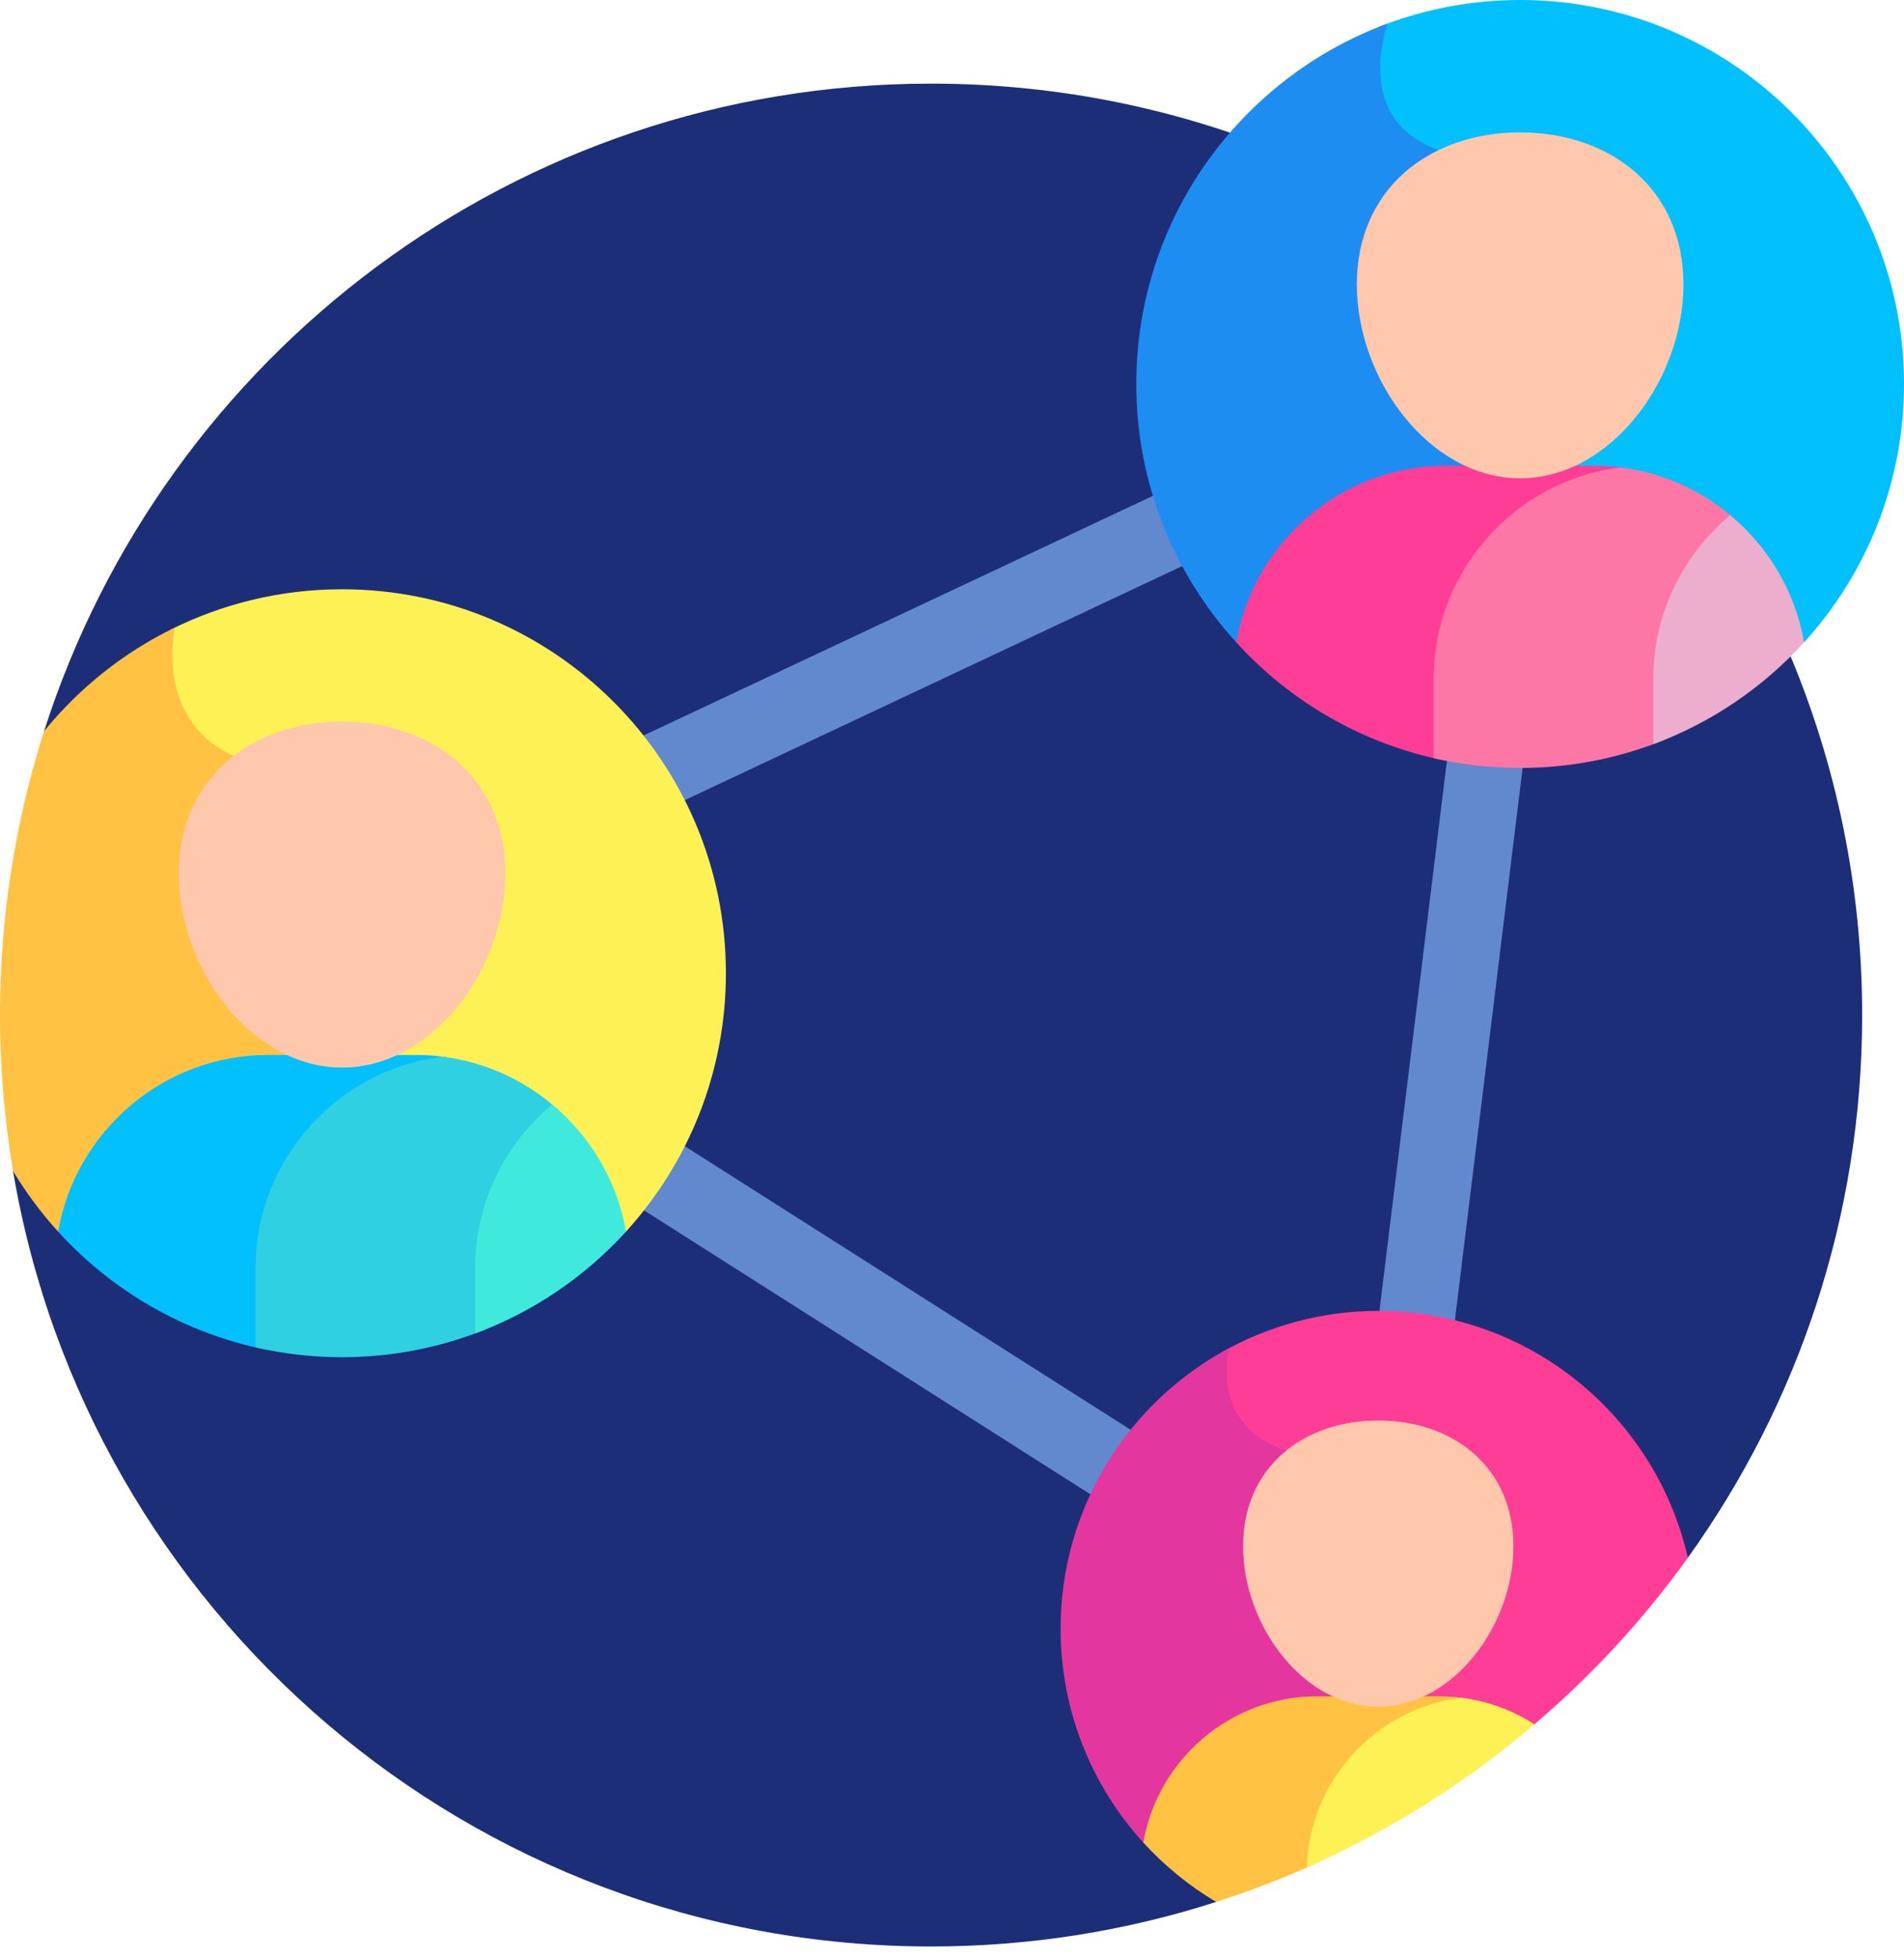<svg width="107" height="110" viewBox="0 0 107 110" fill="none" xmlns="http://www.w3.org/2000/svg">
<g id="Group">
<path id="Vector" d="M2.477 41.076L0.734 65.794C4.907 90.516 26.415 109.349 52.324 109.349C57.912 109.349 63.293 108.47 68.342 106.847L94.853 87.51C101.017 78.925 104.649 68.399 104.649 57.023C104.649 28.125 81.222 4.698 52.324 4.698C28.987 4.698 9.221 19.977 2.477 41.076Z" fill="#1D2E79"/>
<g id="Group_2">
<path id="Vector_2" d="M64.845 81.152L37.142 63.537C36.516 64.828 35.755 66.041 34.877 67.158L62.618 84.798C63.203 83.483 63.953 82.259 64.845 81.152Z" fill="#6289CD"/>
<path id="Vector_3" d="M81.475 41.417L77.353 75.019C77.46 75.017 77.565 75.011 77.672 75.011C79.026 75.011 80.341 75.177 81.6 75.486L85.731 41.803C85.632 41.805 85.532 41.807 85.432 41.807C84.078 41.807 82.755 41.672 81.475 41.417Z" fill="#6289CD"/>
<path id="Vector_4" d="M36.907 45.691L67.703 31.205C67.032 29.957 66.489 28.631 66.091 27.243L34.518 42.094C35.438 43.199 36.24 44.404 36.907 45.691Z" fill="#6289CD"/>
</g>
<path id="Vector_5" d="M19.223 33.104C15.757 33.104 12.484 33.923 9.582 35.376C9.266 37.601 9.353 42.239 15.314 43.152C23.216 44.363 19.656 61.591 19.656 61.591L12.579 69.191L35.18 69.189C38.667 65.357 40.794 60.264 40.794 54.675C40.794 42.761 31.136 33.104 19.223 33.104Z" fill="#FEF156"/>
<path id="Vector_6" d="M19.869 61.59C19.869 61.59 23.428 44.362 15.526 43.152C9.46 42.223 9.477 37.435 9.812 35.26C6.96 36.645 4.459 38.64 2.478 41.075C0.871 46.104 0 51.461 0 57.023C0 60.012 0.254 62.941 0.736 65.793C1.469 67.009 2.317 68.147 3.267 69.191L12.791 69.19L19.869 61.59Z" fill="#FFC242"/>
<path id="Vector_7" d="M23.395 59.268H15.046C9.162 59.268 4.239 63.575 3.266 69.191C6.294 72.517 10.348 74.892 14.928 75.817V71.226C14.928 65.242 19.383 60.249 25.141 59.398C24.57 59.313 23.988 59.268 23.395 59.268Z" fill="#02C0FC"/>
<path id="Vector_8" d="M14.363 71.226V75.695C15.925 76.054 17.55 76.245 19.221 76.245C22.067 76.245 24.783 75.692 27.27 74.691V71.226C27.27 67.679 28.838 64.482 31.312 62.288C29.544 60.721 27.314 59.664 24.858 59.361C18.965 60.089 14.363 65.144 14.363 71.226Z" fill="#2FD0E2"/>
<path id="Vector_9" d="M35.181 69.188C34.685 66.339 33.171 63.828 31.032 62.046C28.395 64.243 26.707 67.546 26.707 71.226V74.91C29.979 73.7 32.877 71.719 35.181 69.188Z" fill="#3FEADD"/>
<path id="Vector_10" d="M28.401 49.081C28.401 54.469 24.292 59.974 19.223 59.974C14.154 59.974 10.045 54.469 10.045 49.081C10.045 43.692 14.154 40.542 19.223 40.542C24.292 40.542 28.401 43.692 28.401 49.081Z" fill="#FFC7AB"/>
<path id="Vector_11" d="M85.43 0C82.65 0 79.993 0.526 77.552 1.484C76.847 3.798 76.253 8.521 82.838 9.158C89.06 9.76 85.098 26.443 82.27 36.086L101.387 36.085C104.875 32.253 107.001 27.16 107.001 21.571C107.001 9.657 97.343 0 85.43 0Z" fill="#02C0FC"/>
<path id="Vector_12" d="M83.263 8.945C76.732 8.313 77.263 3.663 77.96 1.329C69.728 4.367 63.857 12.283 63.857 21.571C63.857 27.162 65.985 32.256 69.474 36.088L82.633 36.087C85.464 26.478 89.531 9.552 83.263 8.945Z" fill="#1D8DF2"/>
<path id="Vector_13" d="M89.604 26.165H81.254C75.371 26.165 70.448 30.471 69.475 36.087C72.503 39.414 76.557 41.789 81.137 42.714V38.123C81.137 32.138 85.592 27.145 91.35 26.294C90.779 26.21 90.197 26.165 89.604 26.165Z" fill="#FE3D97"/>
<path id="Vector_14" d="M80.57 38.123V42.592C82.132 42.951 83.758 43.141 85.428 43.141C88.274 43.141 90.99 42.589 93.477 41.588V38.123C93.477 34.575 95.045 31.379 97.519 29.185C95.751 27.618 93.522 26.561 91.066 26.258C85.173 26.985 80.57 32.041 80.57 38.123Z" fill="#FD77A6"/>
<path id="Vector_15" d="M101.385 36.085C100.89 33.236 99.376 30.725 97.237 28.943C94.599 31.14 92.912 34.443 92.912 38.123V41.807C96.184 40.597 99.082 38.616 101.385 36.085Z" fill="#EDAECD"/>
<path id="Vector_16" d="M94.606 15.977C94.606 21.365 90.497 26.87 85.428 26.87C80.359 26.87 76.25 21.365 76.25 15.977C76.25 10.589 80.359 7.438 85.428 7.438C90.497 7.438 94.606 10.589 94.606 15.977Z" fill="#FFC7AB"/>
<path id="Vector_17" d="M77.455 73.645C74.243 73.645 71.232 74.498 68.628 75.983C68.291 77.981 68.486 81.224 73.015 81.951C77.155 82.615 76.873 92.538 76.069 99.942L86.227 96.873C89.466 94.115 92.368 90.972 94.854 87.51C93.043 79.571 85.943 73.645 77.455 73.645Z" fill="#FE3D97"/>
<path id="Vector_18" d="M76.486 99.815C77.297 92.402 77.598 82.404 73.442 81.737C68.892 81.007 68.716 77.737 69.059 75.742C63.433 78.746 59.603 84.673 59.603 91.497C59.603 96.124 61.364 100.34 64.251 103.511L76.486 99.815Z" fill="#E3379F"/>
<path id="Vector_19" d="M74.001 95.298C69.132 95.298 65.058 98.863 64.252 103.511C65.44 104.815 66.82 105.94 68.345 106.847C70.252 106.234 72.112 105.518 73.916 104.7C74.153 99.969 77.751 96.087 82.355 95.406C81.883 95.336 81.401 95.299 80.911 95.299H74.001V95.298Z" fill="#FFC242"/>
<path id="Vector_20" d="M86.235 96.87C85.018 96.087 83.62 95.561 82.121 95.376C77.336 95.966 73.583 100.004 73.441 104.908C78.103 102.85 82.407 100.131 86.235 96.87Z" fill="#FEF156"/>
<path id="Vector_21" d="M85.051 86.867C85.051 91.326 81.65 95.882 77.455 95.882C73.26 95.882 69.859 91.326 69.859 86.867C69.859 82.408 73.26 79.8 77.455 79.8C81.65 79.8 85.051 82.408 85.051 86.867Z" fill="#FFC7AB"/>
</g>
</svg>
